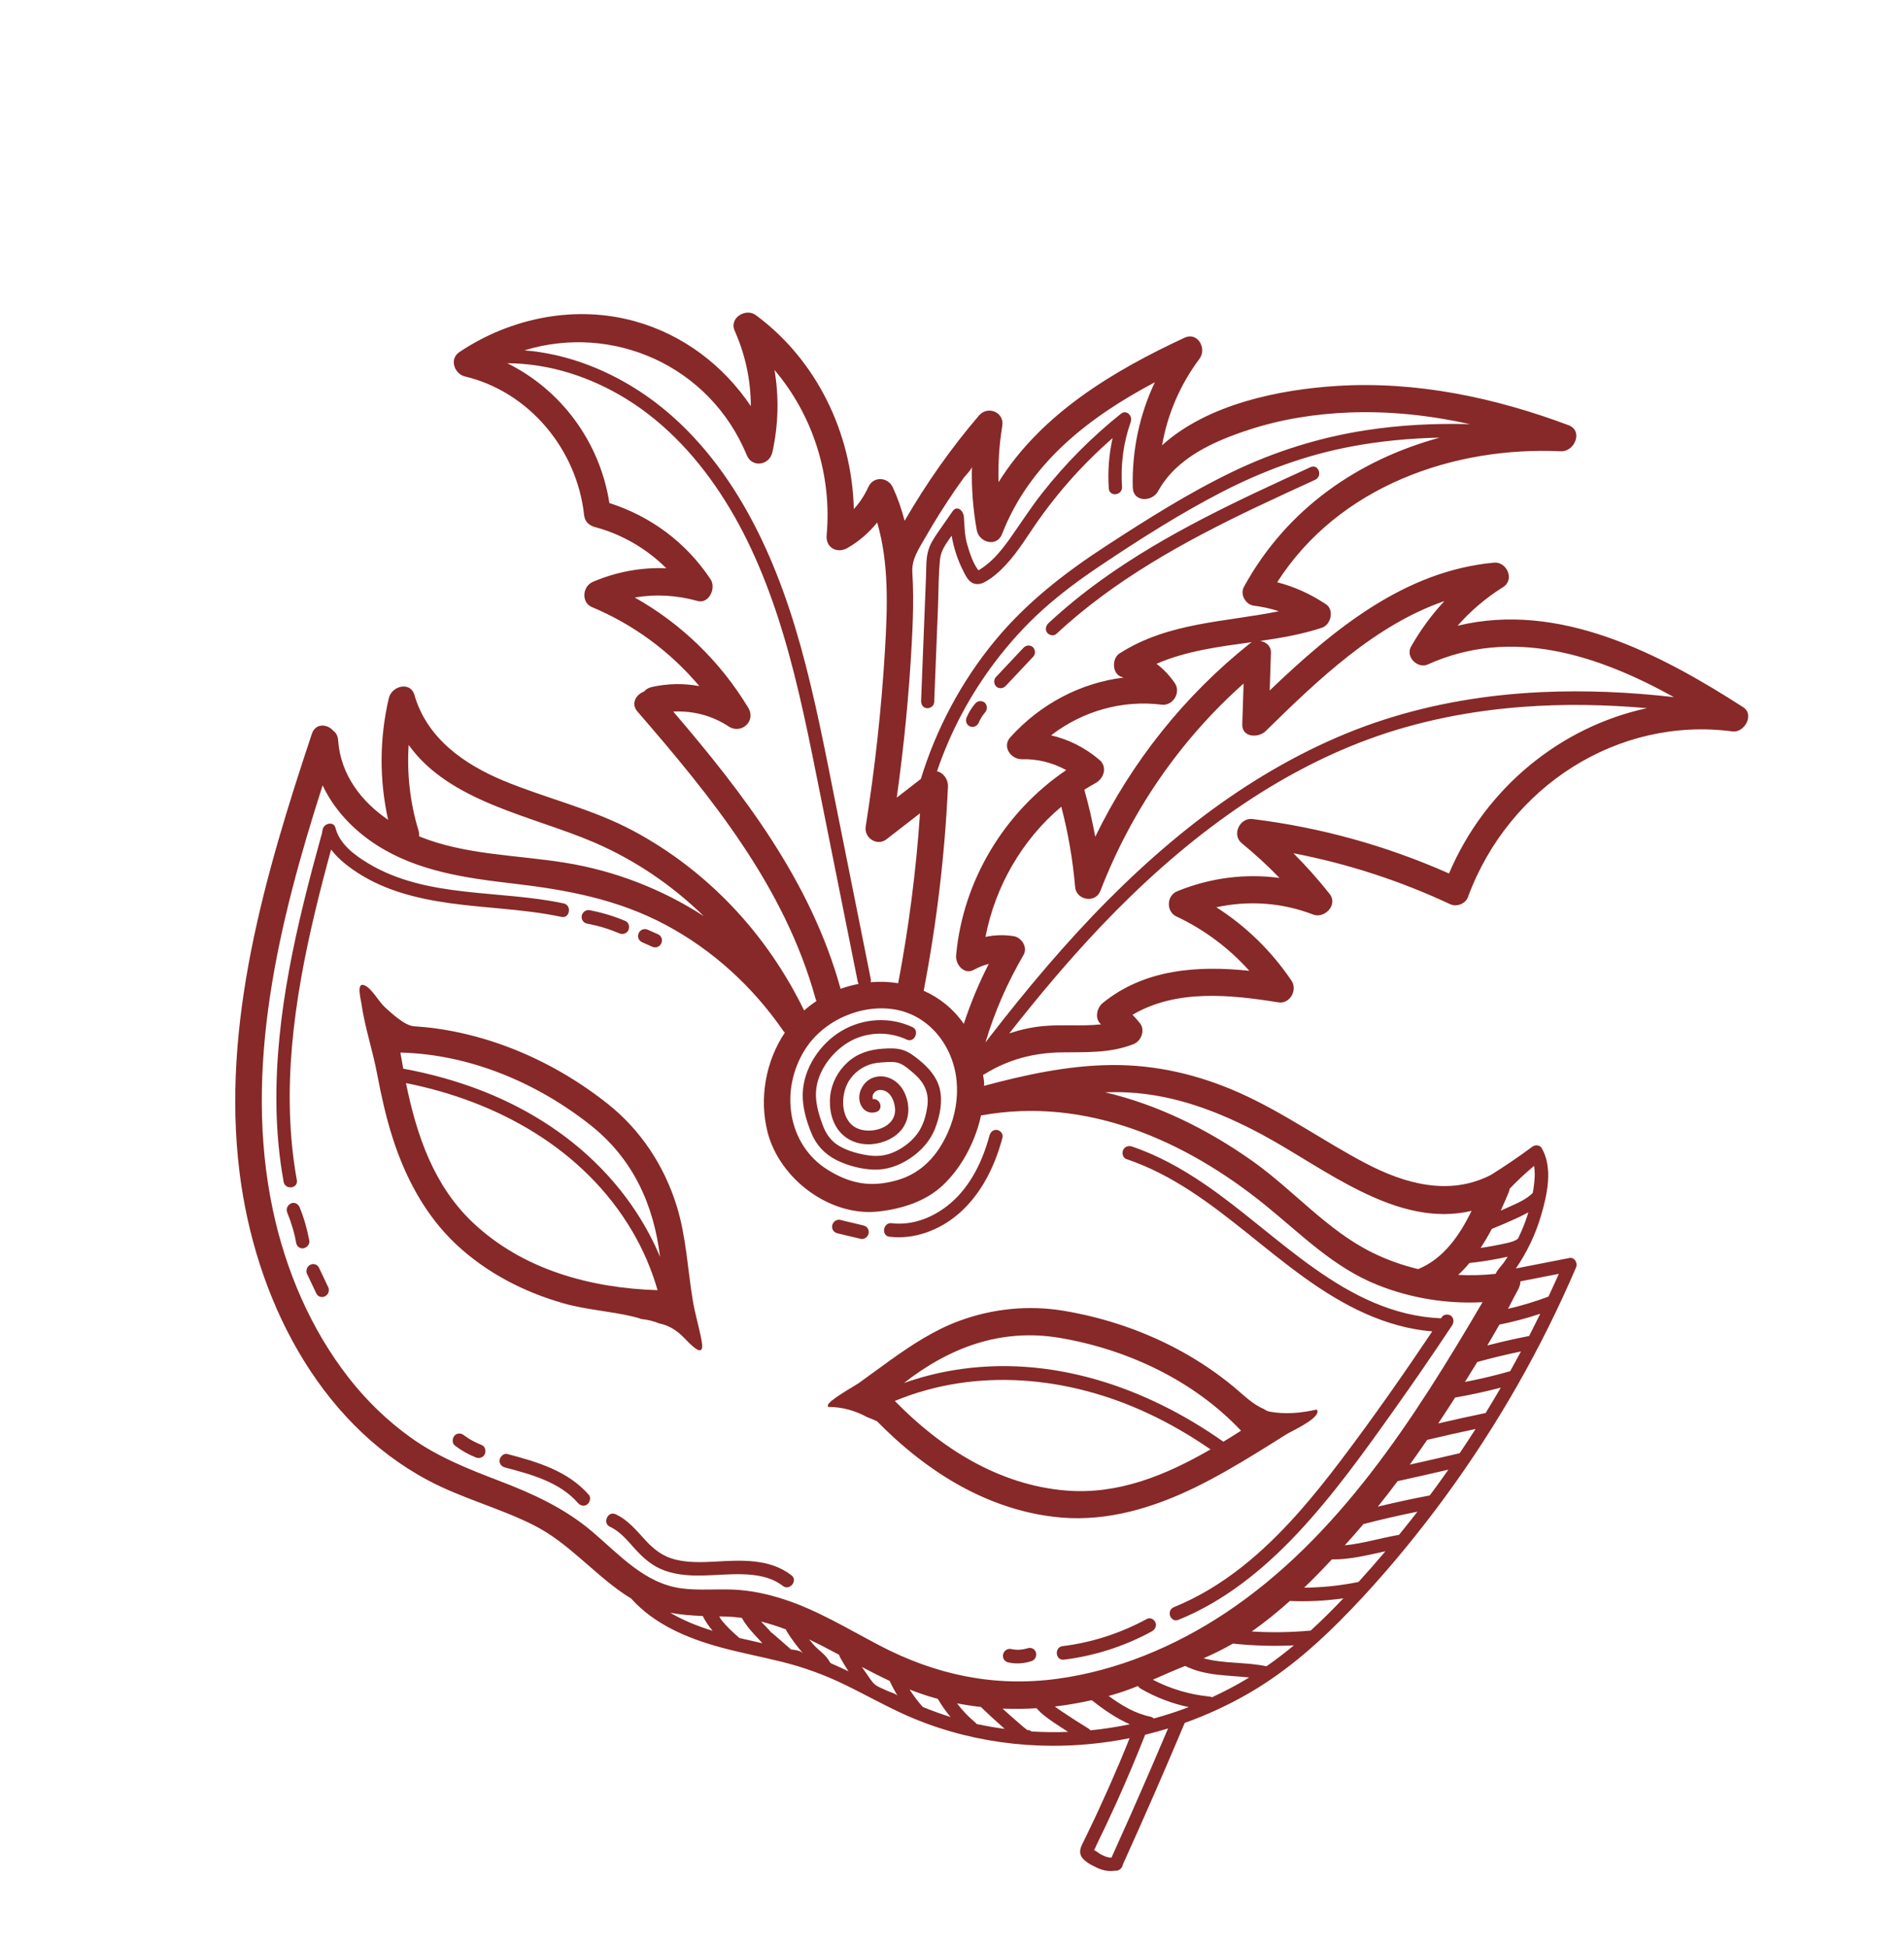 <?xml version="1.0" encoding="UTF-8"?> <svg xmlns="http://www.w3.org/2000/svg" width="88" height="90" viewBox="0 0 88 90" fill="none"><path d="M40.365 50.781C40.362 50.779 40.354 50.78 40.339 50.782C40.34 50.782 40.341 50.783 40.341 50.783C40.349 50.782 40.357 50.782 40.365 50.781ZM56.626 74.534C54.285 76.087 51.624 77.192 48.88 77.566C45.946 77.966 43.245 77.381 40.662 76.034C39.211 75.277 37.801 74.406 36.236 73.897C35.483 73.652 34.71 73.485 33.913 73.448C33.106 73.41 32.29 73.497 31.489 73.389C29.782 73.16 28.612 71.818 27.361 70.759C26.082 69.677 24.621 69.013 23.071 68.421C21.648 67.877 20.244 67.323 18.995 66.43C17.906 65.652 16.936 64.712 16.107 63.648C14.369 61.418 13.209 58.719 12.612 55.912C11.224 49.386 12.881 42.619 14.911 36.286C15.438 37.409 16.325 38.34 17.371 39.021C19.276 40.261 21.532 40.57 23.753 40.829C26.222 41.117 28.562 41.556 30.769 42.735C32.933 43.891 34.779 45.575 36.188 47.61C36.215 47.648 36.243 47.682 36.274 47.711C35.383 49.044 35.083 50.757 35.474 52.301C36.024 54.471 38.354 56.214 40.575 55.979C41.645 55.866 42.784 55.523 43.594 54.748C44.387 53.99 44.952 52.965 45.249 51.909C45.284 51.786 45.313 51.662 45.34 51.537C45.348 51.536 45.355 51.537 45.363 51.536C50.205 50.656 54.792 52.7 58.47 55.676C60.158 57.043 61.63 58.56 63.681 59.376C65.218 59.987 66.867 60.252 68.521 60.167C65.361 65.549 61.851 71.067 56.626 74.534ZM51.372 85.83C51.19 85.836 51.007 85.748 50.853 85.665C50.76 85.614 50.663 85.52 50.565 85.482C50.614 85.417 50.646 85.315 50.681 85.243C50.993 84.608 51.294 83.967 51.587 83.322C52.06 82.278 52.507 81.22 52.928 80.153C53.283 80.067 53.636 79.97 53.986 79.862C53.437 81.16 52.878 82.454 52.307 83.743C51.999 84.439 51.687 85.135 51.372 85.83ZM52.208 80.312C52.06 80.682 51.91 81.05 51.755 81.417C51.449 82.141 51.131 82.861 50.801 83.575C50.636 83.932 50.468 84.287 50.296 84.642C50.211 84.819 50.124 84.995 50.038 85.171C49.956 85.338 49.882 85.518 49.946 85.701C50.044 85.988 50.447 86.176 50.697 86.296C50.968 86.426 51.247 86.48 51.536 86.434C51.617 86.445 51.702 86.425 51.769 86.366C51.84 86.318 51.886 86.232 51.899 86.144C52.881 83.978 53.833 81.798 54.757 79.606C55.767 79.245 56.749 78.794 57.688 78.254C59.256 77.352 60.644 76.182 61.928 74.893C63.342 73.472 64.659 71.942 65.892 70.355C68.387 67.142 70.522 63.634 72.232 59.932C72.442 59.479 72.645 59.022 72.842 58.562C72.931 58.353 72.771 58.079 72.534 58.125C71.71 58.287 70.885 58.448 70.061 58.609C70.57 57.87 70.962 57.051 71.218 56.188C71.508 55.213 71.789 53.958 71.254 53.046C71.17 52.901 70.955 52.885 70.827 52.98C70.204 53.442 69.564 53.878 68.908 54.287C66.975 55.283 64.901 54.686 63.115 53.748C61.142 52.711 59.331 51.405 57.288 50.496C55.414 49.661 53.439 49.19 51.37 49.21C49.371 49.228 47.403 49.656 45.464 50.175C45.509 50.163 45.484 49.936 45.435 49.664C45.466 49.651 45.496 49.636 45.526 49.617C46.613 48.946 47.788 48.646 49.034 48.625C50.185 48.606 51.291 48.678 52.398 48.24C52.752 48.099 52.936 47.592 52.69 47.28C52.58 47.14 52.464 47.011 52.343 46.888C54.371 45.691 56.88 45.959 59.087 46.314C59.614 46.399 59.983 45.746 59.692 45.314C58.763 43.937 57.587 42.794 56.217 41.92C57.713 41.596 59.251 41.702 60.69 42.256C61.217 42.458 61.854 41.808 61.452 41.301C60.929 40.642 60.371 40.016 59.781 39.424C62.288 39.907 64.713 40.695 67.031 41.781C67.315 41.914 67.729 41.768 67.846 41.45C69.748 36.301 74.815 33.097 80.072 33.795C80.625 33.868 81.101 33.02 80.569 32.677C76.7 30.186 72.048 27.774 67.368 28.913C67.974 28.219 68.68 27.624 69.468 27.128C70.028 26.776 69.63 25.945 69.059 25.997C64.927 26.373 61.646 29.068 58.684 31.903C58.703 31.319 58.722 30.734 58.741 30.15C58.751 29.853 58.51 29.657 58.244 29.614C59.219 29.474 60.185 29.308 61.104 29.001C61.521 28.862 61.667 28.175 61.29 27.924C60.579 27.451 59.834 27.109 59.029 26.903C61.873 22.462 67.183 20.619 72.137 20.851C72.779 20.881 73.186 19.905 72.495 19.646C69.093 18.372 65.465 17.602 61.79 17.832C59.175 17.996 55.833 18.653 53.71 20.574C53.959 19.136 54.546 17.77 55.437 16.579C55.796 16.098 55.347 15.326 54.756 15.601C51.459 17.131 48.12 19.123 46.152 22.279C46.126 21.414 46.181 20.547 46.324 19.674C46.428 19.045 45.649 18.73 45.25 19.196C43.954 20.71 42.809 22.339 41.81 24.065C41.674 23.538 41.498 23.021 41.265 22.519C41.045 22.045 40.374 21.977 40.132 22.505C39.953 22.895 39.73 23.231 39.462 23.522C39.375 19.982 37.727 16.621 34.929 14.557C34.476 14.224 33.687 14.678 33.957 15.285C34.451 16.397 34.7 17.569 34.702 18.766C33.431 16.874 31.558 15.459 29.348 14.845C26.621 14.087 23.643 14.66 21.238 16.263C20.743 16.593 21.01 17.28 21.488 17.394C24.429 18.093 26.664 20.732 26.998 23.81C27.031 24.113 27.239 24.284 27.509 24.356C28.77 24.694 29.887 25.355 30.799 26.258C29.651 26.206 28.495 26.419 27.401 26.884C26.916 27.09 26.858 27.839 27.354 28.048C29.297 28.864 30.979 30.107 32.322 31.701C31.61 31.569 30.87 31.577 30.12 31.744C29.968 31.778 29.851 31.854 29.766 31.952C29.401 32.087 29.144 32.508 29.46 32.874C32.862 36.802 36.259 40.955 37.692 46.138C37.704 46.18 37.72 46.217 37.737 46.252C37.538 46.384 37.347 46.529 37.165 46.689C35.445 43.15 32.717 40.245 29.299 38.405C27.376 37.369 25.25 36.898 23.247 36.061C21.444 35.306 19.731 34.114 19.154 32.109C18.967 31.465 18.104 31.693 17.971 32.258C17.531 34.133 17.531 36.042 17.939 37.881C16.701 37.035 15.736 35.795 15.627 34.197C15.614 33.998 15.529 33.857 15.41 33.771C15.138 33.448 14.584 33.392 14.412 33.911C12.248 40.41 10.213 47.338 11.075 54.198C11.798 59.948 14.671 65.676 19.782 68.397C21.342 69.228 23.069 69.669 24.646 70.459C26.245 71.26 27.366 72.639 28.825 73.637C28.937 73.714 29.049 73.785 29.162 73.851C30.24 75.055 31.779 75.701 33.315 76.118C34.257 76.373 35.219 76.555 36.166 76.791C37.148 77.037 38.085 77.377 38.995 77.815C39.914 78.257 40.802 78.76 41.729 79.184C42.448 79.513 43.19 79.786 43.95 80.004C45.461 80.44 47.026 80.656 48.607 80.663C49.813 80.668 51.02 80.55 52.208 80.312ZM69.77 54.93C70.131 54.55 70.498 54.209 70.903 53.869C70.946 54.118 70.938 54.381 70.912 54.629C70.895 54.792 70.871 54.955 70.844 55.117C70.55 55.415 70.132 55.591 69.749 55.764C69.621 55.822 69.492 55.879 69.363 55.935C69.491 55.653 69.612 55.371 69.729 55.093C69.751 55.04 69.764 54.985 69.77 54.93ZM68.949 56.782C69.315 56.634 69.678 56.478 70.038 56.314C70.242 56.221 70.443 56.124 70.636 56.015C70.621 56.063 70.609 56.112 70.594 56.16C70.475 56.529 70.328 56.889 70.156 57.237C70.15 57.242 70.142 57.244 70.136 57.249C70.004 57.346 69.823 57.395 69.66 57.432C69.437 57.483 69.213 57.529 68.988 57.569C68.803 57.602 68.618 57.633 68.433 57.659C68.618 57.378 68.789 57.083 68.949 56.782ZM67.917 58.356C68.322 58.313 68.726 58.255 69.128 58.179C69.314 58.145 69.5 58.106 69.685 58.064C69.623 58.161 69.559 58.258 69.492 58.351C69.393 58.489 69.198 58.677 69.126 58.858C68.547 58.92 67.969 58.936 67.396 58.905C67.581 58.734 67.754 58.55 67.917 58.356ZM70.272 59.204L72.047 58.857C71.892 59.209 71.731 59.56 71.568 59.908C70.955 60.139 70.331 60.327 69.698 60.474C69.787 60.305 69.875 60.134 69.961 59.963C70.071 59.744 70.275 59.462 70.272 59.204ZM69.299 61.203C69.937 61.076 70.569 60.907 71.19 60.702C71.021 61.046 70.849 61.388 70.674 61.729C70.025 61.855 69.38 62.001 68.74 62.167C68.93 61.848 69.117 61.527 69.299 61.203ZM68.277 62.931C68.945 62.745 69.619 62.584 70.296 62.443C70.132 62.75 69.964 63.056 69.794 63.36C69.778 63.363 69.761 63.366 69.745 63.37C69.072 63.562 68.392 63.721 67.707 63.853C67.857 63.614 68.005 63.374 68.153 63.134L68.277 62.931ZM67.252 64.574C67.962 64.451 68.666 64.296 69.364 64.115C69.135 64.509 68.901 64.9 68.662 65.288C67.931 65.438 67.201 65.6 66.473 65.77C66.737 65.374 66.996 64.975 67.252 64.574ZM65.961 66.529C66.705 66.351 67.452 66.184 68.199 66.026C67.959 66.402 67.713 66.775 67.463 67.145C66.696 67.326 65.927 67.502 65.158 67.673C65.43 67.295 65.698 66.913 65.961 66.529ZM64.596 68.436C65.379 68.265 66.16 68.087 66.941 67.905C66.753 68.174 66.563 68.441 66.369 68.706C66.274 68.837 66.177 68.966 66.08 69.096C65.277 69.248 64.477 69.421 63.681 69.614C63.993 69.227 64.297 68.834 64.596 68.436ZM63.015 70.42C63.843 70.205 64.677 70.014 65.514 69.845C65.234 70.207 64.949 70.564 64.66 70.918C63.829 71.056 62.995 71.32 62.154 71.401C62.237 71.309 62.319 71.217 62.402 71.125C62.609 70.893 62.814 70.658 63.015 70.42ZM61.557 72.052C62.392 72.064 63.21 71.853 64.033 71.676C63.627 72.157 63.21 72.629 62.787 73.095C61.957 73.263 61.117 73.352 60.277 73.357C60.716 72.935 61.141 72.498 61.557 72.052ZM59.614 73.973C60.439 74.008 61.267 73.967 62.089 73.85C61.601 74.364 61.099 74.864 60.578 75.341C59.669 75.424 58.759 75.437 57.854 75.382C58.467 74.95 59.052 74.476 59.614 73.973ZM56.983 75.942C57.916 76.041 58.859 76.067 59.801 76.023C59.392 76.364 58.97 76.688 58.533 76.99C57.587 76.787 56.559 76.878 55.628 76.62C56.09 76.417 56.541 76.198 56.983 75.942ZM54.776 76.974C55.69 77.435 56.731 77.398 57.737 77.507C57.18 77.846 56.604 78.151 56.015 78.423C55.983 78.405 55.945 78.392 55.9 78.388C54.978 78.297 54.097 78.034 53.282 77.611C53.764 77.401 54.243 77.185 54.731 76.992L54.776 76.974ZM52.593 77.901C52.624 77.951 52.67 77.993 52.724 78.025C53.412 78.424 54.162 78.711 54.94 78.877C54.41 79.079 53.871 79.253 53.326 79.403C53.288 79.364 53.237 79.333 53.171 79.319C52.453 79.171 51.827 78.792 51.24 78.36C51.303 78.343 51.365 78.326 51.427 78.308C51.823 78.196 52.21 78.055 52.593 77.901ZM50.455 78.556C51.009 78.986 51.584 79.393 52.22 79.67C51.617 79.795 51.009 79.888 50.399 79.95C50.369 79.913 50.333 79.88 50.291 79.855C49.896 79.616 49.508 79.367 49.125 79.109C49 79.025 48.874 78.941 48.753 78.849C49.324 78.781 49.892 78.683 50.455 78.556ZM47.908 78.927C48.14 79.197 48.434 79.404 48.728 79.602C48.94 79.745 49.153 79.884 49.368 80.021C48.803 80.044 48.237 80.037 47.674 80.003C47.617 79.953 47.543 79.926 47.466 79.935C47.465 79.933 47.465 79.933 47.464 79.931C47.45 79.896 47.369 79.852 47.34 79.828C47.268 79.766 47.195 79.704 47.123 79.642C46.96 79.502 46.798 79.361 46.638 79.218C46.537 79.128 46.436 79.037 46.336 78.945C46.623 78.956 46.912 78.959 47.2 78.955C47.437 78.951 47.673 78.942 47.908 78.927ZM45.335 78.87C45.666 79.189 46.004 79.501 46.349 79.805C46.378 79.831 46.408 79.857 46.437 79.882C46.022 79.827 45.611 79.757 45.202 79.67C45.179 79.665 45.157 79.659 45.135 79.655C45.119 79.632 45.102 79.61 45.08 79.591C44.758 79.322 44.479 79.03 44.232 78.702C44.597 78.773 44.965 78.829 45.335 78.87ZM43.345 78.496C43.517 78.792 43.714 79.073 43.933 79.334C43.498 79.196 43.07 79.04 42.648 78.869C42.433 78.627 42.236 78.369 42.061 78.095L42.04 78.062C42.397 78.203 42.76 78.329 43.132 78.436C43.203 78.457 43.274 78.477 43.345 78.496ZM41.117 77.664C41.228 77.903 41.353 78.135 41.49 78.359C41.43 78.26 41.103 78.172 40.996 78.119C40.821 78.031 40.593 77.957 40.443 77.835C40.286 77.708 40.158 77.479 40.039 77.315C39.968 77.218 39.9 77.12 39.832 77.021C40.257 77.245 40.683 77.462 41.117 77.664ZM38.783 76.46C38.791 76.499 38.806 76.538 38.826 76.575C38.948 76.796 39.079 77.01 39.215 77.221C38.965 77.101 38.712 76.986 38.457 76.876C38.43 76.864 38.403 76.852 38.382 76.832C38.354 76.807 38.339 76.772 38.321 76.74C38.16 76.457 37.817 76.236 37.601 75.992C37.531 75.912 37.462 75.832 37.396 75.749C37.774 75.928 38.148 76.121 38.521 76.32C38.608 76.366 38.696 76.413 38.783 76.46ZM36.326 75.288C36.334 75.322 36.348 75.355 36.367 75.385C36.592 75.745 36.846 76.083 37.124 76.4C37 76.259 36.754 76.235 36.551 76.211C36.539 76.197 36.527 76.182 36.512 76.169L35.707 75.469C35.689 75.453 35.669 75.441 35.648 75.431C35.502 75.25 35.332 75.095 35.176 74.924C35.567 75.021 35.95 75.145 36.326 75.288ZM34.288 74.753C34.451 75.06 34.68 75.319 34.912 75.573C35.021 75.692 35.13 75.809 35.239 75.927C35.189 75.916 35.139 75.905 35.09 75.893C34.785 75.825 34.477 75.756 34.17 75.683C34.166 75.678 34.162 75.673 34.157 75.668C33.879 75.424 33.586 75.157 33.348 74.858C33.315 74.816 33.279 74.755 33.24 74.686L33.442 74.689C33.729 74.694 34.01 74.716 34.288 74.753ZM32.48 74.667C32.602 74.918 32.76 75.142 32.936 75.351C32.254 75.14 31.59 74.878 30.979 74.517C31.463 74.608 31.96 74.647 32.48 74.667ZM21.873 56.506C20.052 54.795 19.256 52.463 18.764 50.044C22.973 50.879 26.969 53.069 29.22 56.884C29.722 57.736 30.116 58.653 30.392 59.613C27.29 59.515 24.175 58.669 21.873 56.506ZM18.507 48.634C21.701 48.71 24.814 50.025 27.293 51.987C29.271 53.552 30.216 55.68 30.506 58.071C29.924 56.68 29.091 55.407 28.086 54.305C26.513 52.577 24.526 51.292 22.374 50.437C21.169 49.959 19.912 49.612 18.636 49.376C18.591 49.128 18.548 48.881 18.507 48.634ZM32.427 61.946C32.313 61.324 32.125 60.718 32.021 60.094C31.78 58.638 31.716 57.154 31.282 55.742C30.703 53.858 29.603 52.204 28.087 51.002C26.573 49.802 24.868 48.848 23.045 48.219C22.136 47.905 21.198 47.672 20.245 47.532C19.873 47.478 19.499 47.442 19.124 47.416C18.704 47.387 18.101 46.819 17.801 46.551C17.511 46.293 17.194 45.674 16.847 45.526C16.462 45.361 16.669 46.135 16.7 46.35C16.862 47.472 17.229 48.543 17.437 49.654C17.62 50.629 17.837 51.597 18.136 52.539C18.729 54.411 19.663 56.16 21.08 57.492C22.483 58.809 24.215 59.7 26.053 60.222C27.1 60.52 28.202 60.579 29.261 60.833C29.391 60.864 29.518 60.902 29.643 60.945C29.932 60.974 30.212 61.043 30.48 61.152C30.875 61.227 31.231 61.442 31.521 61.718C31.746 61.931 32.296 62.575 32.426 62.341C32.461 62.279 32.466 62.156 32.427 61.946ZM56.543 66.614C52.946 64.078 48.539 62.568 44.076 63.309C43.297 63.438 42.527 63.637 41.778 63.902C43.881 62.26 46.272 61.356 48.989 61.818C52.106 62.348 55.166 63.781 57.359 66.104C57.09 66.276 56.817 66.447 56.543 66.614ZM49.257 68.869C46.162 68.61 43.488 66.915 41.357 64.73C45.158 63.157 49.404 63.606 53.015 65.283C54.04 65.758 55.018 66.327 55.949 66.968C53.877 68.167 51.673 69.071 49.257 68.869ZM60.857 65.128C60.145 65.285 59.43 65.359 58.697 65.228C58.586 65.208 58.496 65.164 58.423 65.106C57.896 64.89 57.483 64.462 57.016 64.075C56.273 63.46 55.473 62.919 54.631 62.453C52.944 61.52 51.094 60.891 49.19 60.569C47.567 60.294 45.89 60.455 44.321 61.036C43.185 61.456 42.156 62.129 41.166 62.836C40.666 63.193 40.174 63.56 39.674 63.917C39.502 64.039 38.237 64.734 38.262 64.946C38.265 64.967 38.268 64.987 38.274 65.007C38.923 65.004 39.524 65.177 40.072 65.475C40.227 65.534 40.38 65.598 40.531 65.666C40.811 65.949 41.097 66.226 41.392 66.493C42.112 67.141 42.88 67.736 43.698 68.25C45.316 69.266 47.138 69.958 49.056 70.118C51.192 70.297 53.293 69.673 55.234 68.727C56.212 68.25 57.154 67.698 58.084 67.127C58.548 66.842 59.01 66.552 59.471 66.262C59.654 66.147 60.808 65.627 60.888 65.263C60.899 65.215 60.889 65.169 60.857 65.128ZM43.218 52.14C43.441 51.564 43.578 50.903 43.432 50.301C43.298 49.754 42.907 49.324 42.491 48.984C42.26 48.796 42.013 48.605 41.726 48.514C41.424 48.42 41.104 48.435 40.79 48.456C40.202 48.494 39.635 48.665 39.18 49.078C38.736 49.479 38.439 50.03 38.371 50.629C38.308 51.196 38.428 51.815 38.783 52.254C39.152 52.711 39.709 52.907 40.287 52.867C40.818 52.83 41.418 52.572 41.734 52.106C42.079 51.597 42.041 50.924 41.766 50.41C41.497 49.908 40.927 49.597 40.364 49.791C39.869 49.962 39.557 50.587 39.795 51.071C39.93 51.345 40.204 51.472 40.495 51.38C40.847 51.269 40.691 50.762 40.365 50.781C40.374 50.786 40.352 50.797 40.341 50.783C40.322 50.786 40.303 50.789 40.283 50.795C40.31 50.788 40.326 50.784 40.339 50.782C40.336 50.776 40.334 50.769 40.335 50.756C40.337 50.738 40.326 50.71 40.326 50.69C40.326 50.629 40.352 50.56 40.386 50.511C40.475 50.381 40.628 50.346 40.771 50.368C41.156 50.428 41.345 50.864 41.369 51.225C41.427 52.124 40.228 52.435 39.592 52.121C38.843 51.752 38.828 50.605 39.233 49.947C39.454 49.591 39.799 49.322 40.186 49.19C40.41 49.112 40.65 49.093 40.883 49.079C41.109 49.065 41.349 49.047 41.564 49.126C41.77 49.202 41.949 49.357 42.117 49.496C42.272 49.624 42.423 49.761 42.548 49.92C42.812 50.255 42.919 50.636 42.866 51.072C42.809 51.535 42.667 52.03 42.38 52.406C42.114 52.754 41.745 53.036 41.353 53.216C40.938 53.407 40.525 53.448 40.085 53.376C39.648 53.305 39.209 53.186 38.822 52.97C38.423 52.747 38.179 52.407 38.02 51.975C37.863 51.545 37.723 51.093 37.711 50.626C37.683 49.629 38.383 48.658 39.201 48.164C40.031 47.664 41.064 47.639 41.911 48.035C42.266 48.201 42.524 47.622 42.169 47.456C41.138 46.974 39.911 47.036 38.904 47.627C37.912 48.208 37.134 49.352 37.101 50.53C37.083 51.148 37.267 51.778 37.493 52.338C37.727 52.917 38.128 53.336 38.676 53.608C39.189 53.862 39.812 54.024 40.388 54.042C40.978 54.06 41.536 53.865 42.038 53.537C42.553 53.2 42.991 52.727 43.218 52.14ZM18.887 34.42C20.78 37.063 24.564 37.684 27.429 38.91C29.324 39.721 31.05 40.889 32.526 42.329C30.605 41.085 28.433 40.238 26.13 39.864C23.887 39.499 21.492 39.509 19.37 38.643C19.379 38.559 19.372 38.469 19.343 38.375C18.95 37.085 18.803 35.755 18.887 34.42ZM31.116 32.877C32.022 32.836 32.901 33.053 33.682 33.568C34.249 33.941 34.962 33.327 34.582 32.7C33.286 30.555 31.479 28.812 29.337 27.608C30.299 27.444 31.272 27.499 32.238 27.767C32.772 27.915 33.109 27.168 32.843 26.768C31.703 25.054 30.081 23.859 28.165 23.242C27.72 20.397 25.916 18.002 23.445 16.783C25.402 16.791 27.311 17.42 28.964 18.443C30.826 19.596 32.331 21.258 33.504 23.123C34.715 25.049 35.57 27.191 36.225 29.388C36.925 31.737 37.4 34.152 37.882 36.561C38.401 39.155 38.92 41.749 39.44 44.343L39.639 45.335C39.648 45.381 39.664 45.423 39.687 45.461C39.403 45.515 39.123 45.59 38.849 45.69C38.847 45.683 38.847 45.676 38.845 45.669C37.475 40.717 34.358 36.664 31.116 32.877ZM34.518 21.037C34.76 21.622 35.563 21.509 35.7 20.888C35.978 19.625 36.008 18.337 35.796 17.095C37.547 19.155 38.462 21.916 38.206 24.732C38.154 25.309 38.693 25.592 39.162 25.323C39.703 25.014 40.162 24.614 40.542 24.142C41.096 26.033 41.019 28.076 40.9 30.065C40.738 32.783 40.437 35.493 40.012 38.189C39.929 38.718 40.537 39.115 40.968 38.781C41.486 38.38 42.004 37.979 42.521 37.578C42.344 40.209 42.007 42.829 41.513 45.429C41.095 45.361 40.667 45.347 40.24 45.383C40.254 45.343 40.258 45.3 40.25 45.257C39.718 42.599 39.185 39.941 38.653 37.284C38.154 34.792 37.681 32.287 37 29.844C36.364 27.562 35.53 25.336 34.345 23.305C33.202 21.346 31.714 19.566 29.863 18.282C28.201 17.129 26.264 16.352 24.238 16.187C28.306 14.94 32.799 16.876 34.518 21.037ZM42.346 25.593C42.462 25.339 42.617 25.097 42.757 24.85C42.974 24.47 43.2 24.094 43.433 23.723C43.666 23.353 43.906 22.987 44.154 22.627C44.282 22.442 44.412 22.258 44.544 22.076C44.616 21.975 44.918 21.679 44.921 21.564C44.897 22.548 44.969 23.53 45.147 24.502C45.25 25.063 46.068 25.307 46.315 24.671C47.605 21.356 50.386 19.247 53.374 17.663C52.661 19.175 52.312 20.828 52.355 22.529C52.373 23.208 53.248 23.2 53.523 22.698C54.373 21.152 56.091 20.398 57.652 19.88C59.188 19.369 60.793 19.118 62.392 19.058C64.264 18.988 66.128 19.196 67.947 19.599C66.329 19.554 64.704 19.634 63.095 19.885C60.983 20.214 58.931 20.853 56.983 21.79C54.954 22.765 53.033 23.982 51.139 25.213C49.227 26.456 47.433 27.842 45.964 29.629C44.426 31.5 43.272 33.673 42.56 35.991C42.188 36.279 41.817 36.567 41.446 36.855C41.781 34.459 42.018 32.053 42.144 29.642C42.181 28.934 42.209 28.226 42.203 27.517C42.2 27.158 42.189 26.798 42.166 26.439C42.147 26.132 42.226 25.856 42.346 25.593ZM57.494 27.113C57.295 27.476 57.582 27.939 57.95 27.985C58.35 28.035 58.736 28.121 59.109 28.242C56.606 28.752 54.009 28.745 51.745 30.19C51.372 30.428 51.401 31.146 51.838 31.276C51.87 31.286 51.9 31.297 51.932 31.307C49.96 31.548 48.099 32.514 46.699 34.061C46.293 34.509 46.738 35.09 47.226 35.079C47.968 35.062 48.658 35.24 49.279 35.582C46.441 37.505 44.507 40.657 44.19 44.141C44.151 44.563 44.559 45.054 45.007 44.811C45.243 44.683 45.469 44.593 45.698 44.538C45.241 45.432 44.858 46.354 44.545 47.307C44.059 46.607 43.415 46.097 42.691 45.777C43.292 42.66 43.667 39.514 43.813 36.353C43.829 36.01 43.6 35.697 43.306 35.64C43.921 33.82 44.84 32.099 45.998 30.573C46.645 29.72 47.366 28.922 48.155 28.206C49.005 27.435 49.929 26.758 50.876 26.123C52.694 24.905 54.56 23.719 56.499 22.72C58.391 21.747 60.37 21.024 62.439 20.633C63.796 20.377 65.168 20.25 66.54 20.221C62.827 21.232 59.492 23.467 57.494 27.113ZM54.295 31.559C54.054 31.21 53.774 30.912 53.453 30.67C54.836 30.068 56.355 29.879 57.866 29.668C57.835 29.683 57.806 29.701 57.779 29.722C54.764 32.121 52.313 35.183 50.62 38.663C50.487 37.93 50.318 37.205 50.116 36.488C50.284 36.383 50.454 36.282 50.628 36.186C51.028 35.967 51.194 35.431 50.813 35.108C50.144 34.54 49.392 34.166 48.579 33.976C50.041 32.849 51.881 32.332 53.691 32.559C54.21 32.624 54.598 31.999 54.295 31.559ZM43.826 52.287C43.348 53.38 42.605 54.205 41.464 54.531C40.247 54.878 39.294 54.699 38.245 54.044C36.411 52.9 36.019 50.391 37.197 48.509C38.063 47.125 39.827 46.379 41.364 46.643C42.954 46.915 44.06 48.33 44.213 49.944C44.288 50.736 44.148 51.551 43.826 52.287ZM57.477 31.583L57.416 33.467C57.396 34.081 58.164 34.108 58.495 33.782C60.929 31.394 63.566 28.871 66.759 27.773C66.172 28.399 65.659 29.101 65.22 29.869C64.944 30.351 65.523 30.912 65.988 30.702C69.891 28.941 73.873 30.276 77.365 32.21C75.335 31.98 73.285 31.884 71.234 31.98C68.771 32.094 66.308 32.494 63.938 33.262C61.573 34.027 59.326 35.174 57.237 36.563C55.063 38.009 53.066 39.724 51.214 41.585C49.247 43.562 47.448 45.708 45.737 47.918C45.673 48.001 45.61 48.085 45.546 48.168C45.965 46.753 46.559 45.406 47.304 44.127C47.518 43.761 47.203 43.309 46.847 43.255C46.406 43.187 45.971 43.199 45.547 43.288C45.998 40.948 47.246 38.793 49.051 37.273C49.371 38.489 49.582 39.725 49.692 40.99C49.744 41.591 50.629 41.757 50.86 41.159C52.285 37.467 54.551 34.184 57.477 31.583ZM66.97 40.359C64.087 39.078 61.033 38.231 57.889 37.843C57.3 37.77 56.917 38.572 57.392 38.96C58.007 39.464 58.589 39.998 59.139 40.566C57.565 40.353 55.948 40.553 54.413 41.178C53.907 41.384 53.893 42.118 54.367 42.342C55.664 42.953 56.795 43.801 57.742 44.855C55.387 44.611 52.916 44.758 50.964 46.346C50.687 46.571 50.578 47.091 50.896 47.328C50.004 47.431 49.09 47.323 48.193 47.412C47.663 47.464 47.148 47.58 46.648 47.746C47.991 46.037 49.388 44.372 50.883 42.8C52.681 40.91 54.622 39.159 56.736 37.655C58.76 36.216 60.938 35.008 63.246 34.158C65.539 33.314 67.939 32.846 70.347 32.663C72.276 32.516 74.207 32.553 76.123 32.72C72.147 33.577 68.66 36.385 66.97 40.359ZM52.116 50.476C54.332 50.587 56.375 51.378 58.306 52.409C61.202 53.955 64.54 56.772 68.015 55.947C67.453 57.092 66.72 58.156 65.546 58.638C64.807 58.461 64.087 58.203 63.397 57.861C61.329 56.834 59.773 54.984 57.899 53.655C55.833 52.19 53.517 51.041 51.071 50.468C51.42 50.457 51.768 50.459 52.116 50.476ZM46.334 52.562C46.379 52.397 46.234 52.229 46.082 52.208C45.904 52.182 45.773 52.311 45.729 52.477C45.421 53.63 44.863 54.792 43.95 55.579C43.184 56.238 42.197 56.638 41.208 56.517C40.818 56.47 40.715 57.094 41.107 57.142C42.246 57.281 43.414 56.85 44.301 56.086C45.352 55.178 45.979 53.892 46.334 52.562ZM30.576 43.342C30.544 43.266 30.492 43.203 30.416 43.17L29.926 42.952C29.855 42.92 29.765 42.919 29.692 42.949C29.621 42.977 29.548 43.043 29.519 43.117C29.489 43.194 29.478 43.281 29.509 43.358C29.54 43.435 29.593 43.497 29.668 43.531L30.158 43.749C30.23 43.781 30.319 43.782 30.393 43.752C30.464 43.723 30.537 43.657 30.566 43.583C30.596 43.507 30.607 43.419 30.576 43.342ZM28.899 42.551C28.366 42.327 27.808 42.16 27.239 42.053C27.082 42.023 26.905 42.158 26.885 42.322C26.865 42.499 26.97 42.645 27.138 42.677C27.274 42.703 27.409 42.731 27.543 42.764C27.605 42.779 27.666 42.795 27.728 42.812C27.754 42.818 27.781 42.826 27.807 42.833C27.812 42.835 27.87 42.852 27.879 42.855C28.138 42.933 28.392 43.026 28.641 43.13C28.788 43.192 28.985 43.126 29.048 42.965C29.11 42.807 29.057 42.617 28.899 42.551ZM15.18 59.497C15.039 59.199 14.898 58.902 14.757 58.604C14.721 58.528 14.676 58.466 14.598 58.431C14.53 58.401 14.434 58.396 14.363 58.429C14.29 58.462 14.222 58.519 14.191 58.597C14.161 58.671 14.146 58.765 14.181 58.838C14.322 59.136 14.463 59.434 14.604 59.731C14.64 59.808 14.684 59.869 14.763 59.904C14.832 59.934 14.927 59.939 14.997 59.907C15.071 59.873 15.139 59.817 15.171 59.738C15.2 59.664 15.214 59.57 15.18 59.497ZM14.296 57.326C14.198 56.794 14.05 56.274 13.846 55.777C13.784 55.627 13.61 55.53 13.452 55.602C13.304 55.67 13.204 55.851 13.27 56.012C13.366 56.244 13.45 56.482 13.521 56.724C13.557 56.844 13.589 56.964 13.618 57.086C13.623 57.105 13.628 57.126 13.633 57.146C13.632 57.142 13.632 57.143 13.635 57.16C13.639 57.177 13.643 57.194 13.646 57.211C13.66 57.275 13.672 57.34 13.684 57.405C13.699 57.486 13.727 57.558 13.791 57.612C13.85 57.66 13.942 57.692 14.019 57.678C14.171 57.652 14.327 57.499 14.296 57.326ZM26.053 41.742C23.069 41.104 19.742 41.518 17.038 39.903C16.414 39.53 15.693 39.009 15.504 38.25C15.424 37.931 14.967 38.038 14.913 38.325C14.899 38.401 14.884 38.478 14.87 38.555C14.861 38.574 14.854 38.595 14.848 38.616C13.722 42.69 12.713 46.87 12.776 51.1C12.793 52.278 12.9 53.45 13.108 54.602C13.179 54.996 13.791 54.922 13.719 54.524C12.98 50.434 13.587 46.225 14.549 42.18C14.782 41.2 15.038 40.224 15.303 39.251C15.567 39.606 15.919 39.901 16.268 40.15C16.925 40.618 17.657 40.964 18.422 41.212C19.967 41.714 21.592 41.836 23.206 41.986C24.128 42.072 25.049 42.173 25.953 42.366C26.337 42.448 26.437 41.824 26.053 41.742ZM51.858 22.491C51.787 21.482 51.921 20.459 52.26 19.495C52.358 19.218 52.069 18.909 51.807 19.118C50.453 20.199 49.218 21.441 48.144 22.814C47.624 23.478 47.171 24.187 46.683 24.875C46.456 25.195 46.215 25.507 45.941 25.787C45.817 25.913 45.684 26.029 45.544 26.135C45.467 26.193 45.388 26.25 45.306 26.301C45.283 26.315 45.254 26.34 45.227 26.347C45.222 26.348 45.218 26.35 45.216 26.351C45.213 26.344 45.208 26.335 45.197 26.321C44.963 25.998 44.819 25.558 44.708 25.173C44.575 24.716 44.583 24.328 44.548 23.868C44.529 23.612 44.242 23.315 44.025 23.626C43.804 23.944 43.583 24.26 43.362 24.578C43.16 24.869 42.965 25.166 42.882 25.516C42.795 25.877 42.814 26.267 42.799 26.634L42.754 27.773C42.693 29.304 42.633 30.835 42.572 32.367C42.565 32.537 42.647 32.697 42.824 32.722C42.972 32.743 43.171 32.624 43.177 32.452L43.353 28.015C43.382 27.296 43.371 26.564 43.447 25.847C43.484 25.491 43.652 25.227 43.852 24.939C43.896 24.877 43.94 24.814 43.983 24.752C44.081 25.322 44.261 25.874 44.522 26.384C44.616 26.567 44.708 26.77 44.877 26.892C45.059 27.025 45.289 27.009 45.486 26.907C45.869 26.71 46.205 26.402 46.499 26.086C47.089 25.451 47.529 24.69 48.031 23.986C48.582 23.213 49.182 22.477 49.826 21.785C50.331 21.241 50.865 20.728 51.422 20.241C51.254 21.006 51.192 21.788 51.247 22.57C51.275 22.973 51.886 22.896 51.858 22.491ZM45.611 32.668C45.604 32.593 45.563 32.505 45.504 32.46C45.369 32.358 45.185 32.375 45.071 32.51C44.91 32.7 44.774 32.919 44.676 33.148C44.643 33.223 44.639 33.313 44.666 33.389C44.692 33.461 44.755 33.534 44.825 33.562C44.899 33.59 44.984 33.599 45.06 33.564C45.135 33.53 45.199 33.474 45.233 33.396C45.269 33.313 45.31 33.233 45.355 33.155C45.411 33.067 45.472 32.983 45.54 32.903C45.592 32.842 45.618 32.746 45.611 32.668ZM47.725 29.891C47.585 29.784 47.414 29.812 47.293 29.941L46.023 31.291C45.91 31.411 45.935 31.639 46.059 31.733C46.199 31.84 46.37 31.812 46.491 31.684C46.915 31.234 47.338 30.784 47.761 30.334C47.875 30.214 47.849 29.986 47.725 29.891ZM60.571 21.585C57.252 23.103 53.9 24.642 50.904 26.797C50.054 27.408 49.239 28.069 48.468 28.785C48.344 28.9 48.29 29.078 48.392 29.225C48.479 29.35 48.694 29.407 48.82 29.291C51.515 26.787 54.734 25.02 57.997 23.463C58.922 23.022 59.852 22.596 60.782 22.17C61.147 22.003 60.937 21.418 60.571 21.585ZM47.875 76.335C47.808 76.171 47.646 76.104 47.481 76.16C47.462 76.166 47.442 76.171 47.423 76.177C47.293 76.21 47.161 76.226 47.029 76.228C46.922 76.224 46.815 76.212 46.712 76.189C46.64 76.173 46.544 76.204 46.486 76.248C46.423 76.294 46.367 76.379 46.358 76.458C46.349 76.538 46.361 76.625 46.409 76.688C46.461 76.757 46.527 76.794 46.611 76.813C46.967 76.894 47.343 76.862 47.693 76.745C47.765 76.72 47.835 76.645 47.866 76.576C47.897 76.505 47.905 76.407 47.875 76.335ZM53.408 74.974C53.355 74.83 53.163 74.718 53.014 74.799C51.792 75.463 50.473 75.892 49.112 76.059C48.719 76.107 48.776 76.733 49.171 76.684C50.579 76.512 51.961 76.071 53.225 75.383C53.373 75.303 53.469 75.144 53.408 74.974ZM67.072 60.805C66.955 60.707 66.735 60.712 66.64 60.855C66.627 60.874 66.614 60.893 66.601 60.912C62.167 60.726 59.077 57.02 55.647 54.694C54.608 53.989 53.507 53.375 52.316 52.974C52.159 52.922 51.982 52.973 51.908 53.14C51.843 53.286 51.901 53.501 52.058 53.554C56.304 54.98 59.076 58.911 63.131 60.706C64.102 61.135 65.135 61.431 66.197 61.517C64.856 63.517 63.473 65.491 62.023 67.411C60.665 69.208 59.205 70.962 57.446 72.362C56.467 73.14 55.404 73.793 54.256 74.258C53.885 74.409 54.096 74.994 54.468 74.843C56.561 73.996 58.358 72.549 59.92 70.895C61.583 69.134 63.007 67.146 64.412 65.17C65.331 63.878 66.23 62.57 67.108 61.248C67.203 61.106 67.207 60.918 67.072 60.805ZM36.581 72.787C35.575 72.005 34.269 72.086 33.056 72.153C32.443 72.188 31.82 72.205 31.223 72.062C30.662 71.928 30.234 71.603 29.847 71.184C29.421 70.722 29.029 70.23 28.448 69.963C28.092 69.799 27.833 70.379 28.19 70.543C28.669 70.762 29.005 71.188 29.354 71.572C29.744 72.001 30.168 72.372 30.719 72.568C31.876 72.98 33.102 72.706 34.302 72.737C34.968 72.755 35.648 72.862 36.185 73.279C36.495 73.52 36.893 73.028 36.581 72.787ZM27.217 69.071C26.238 67.953 24.829 67.546 23.446 67.181C23.287 67.139 23.118 67.296 23.093 67.451C23.064 67.635 23.186 67.764 23.346 67.806C24.546 68.122 25.86 68.471 26.713 69.445C26.822 69.57 26.994 69.62 27.14 69.511C27.265 69.419 27.326 69.196 27.217 69.071ZM22.261 66.765C22.056 66.685 21.859 66.586 21.671 66.472C21.587 66.418 21.505 66.362 21.425 66.302C21.298 66.205 21.097 66.209 20.992 66.352C20.895 66.484 20.892 66.691 21.028 66.794C21.326 67.021 21.654 67.209 22.003 67.344C22.151 67.402 22.345 67.343 22.41 67.178C22.471 67.024 22.42 66.827 22.261 66.765ZM40.15 56.974C40.171 56.791 40.064 56.659 39.898 56.619C39.536 56.533 39.175 56.447 38.814 56.361C38.743 56.345 38.646 56.378 38.588 56.421C38.526 56.467 38.47 56.552 38.461 56.631C38.439 56.814 38.546 56.947 38.713 56.986C39.074 57.072 39.435 57.158 39.797 57.244C39.868 57.261 39.965 57.227 40.023 57.185C40.085 57.138 40.141 57.053 40.15 56.974Z" fill="#862928"></path></svg> 